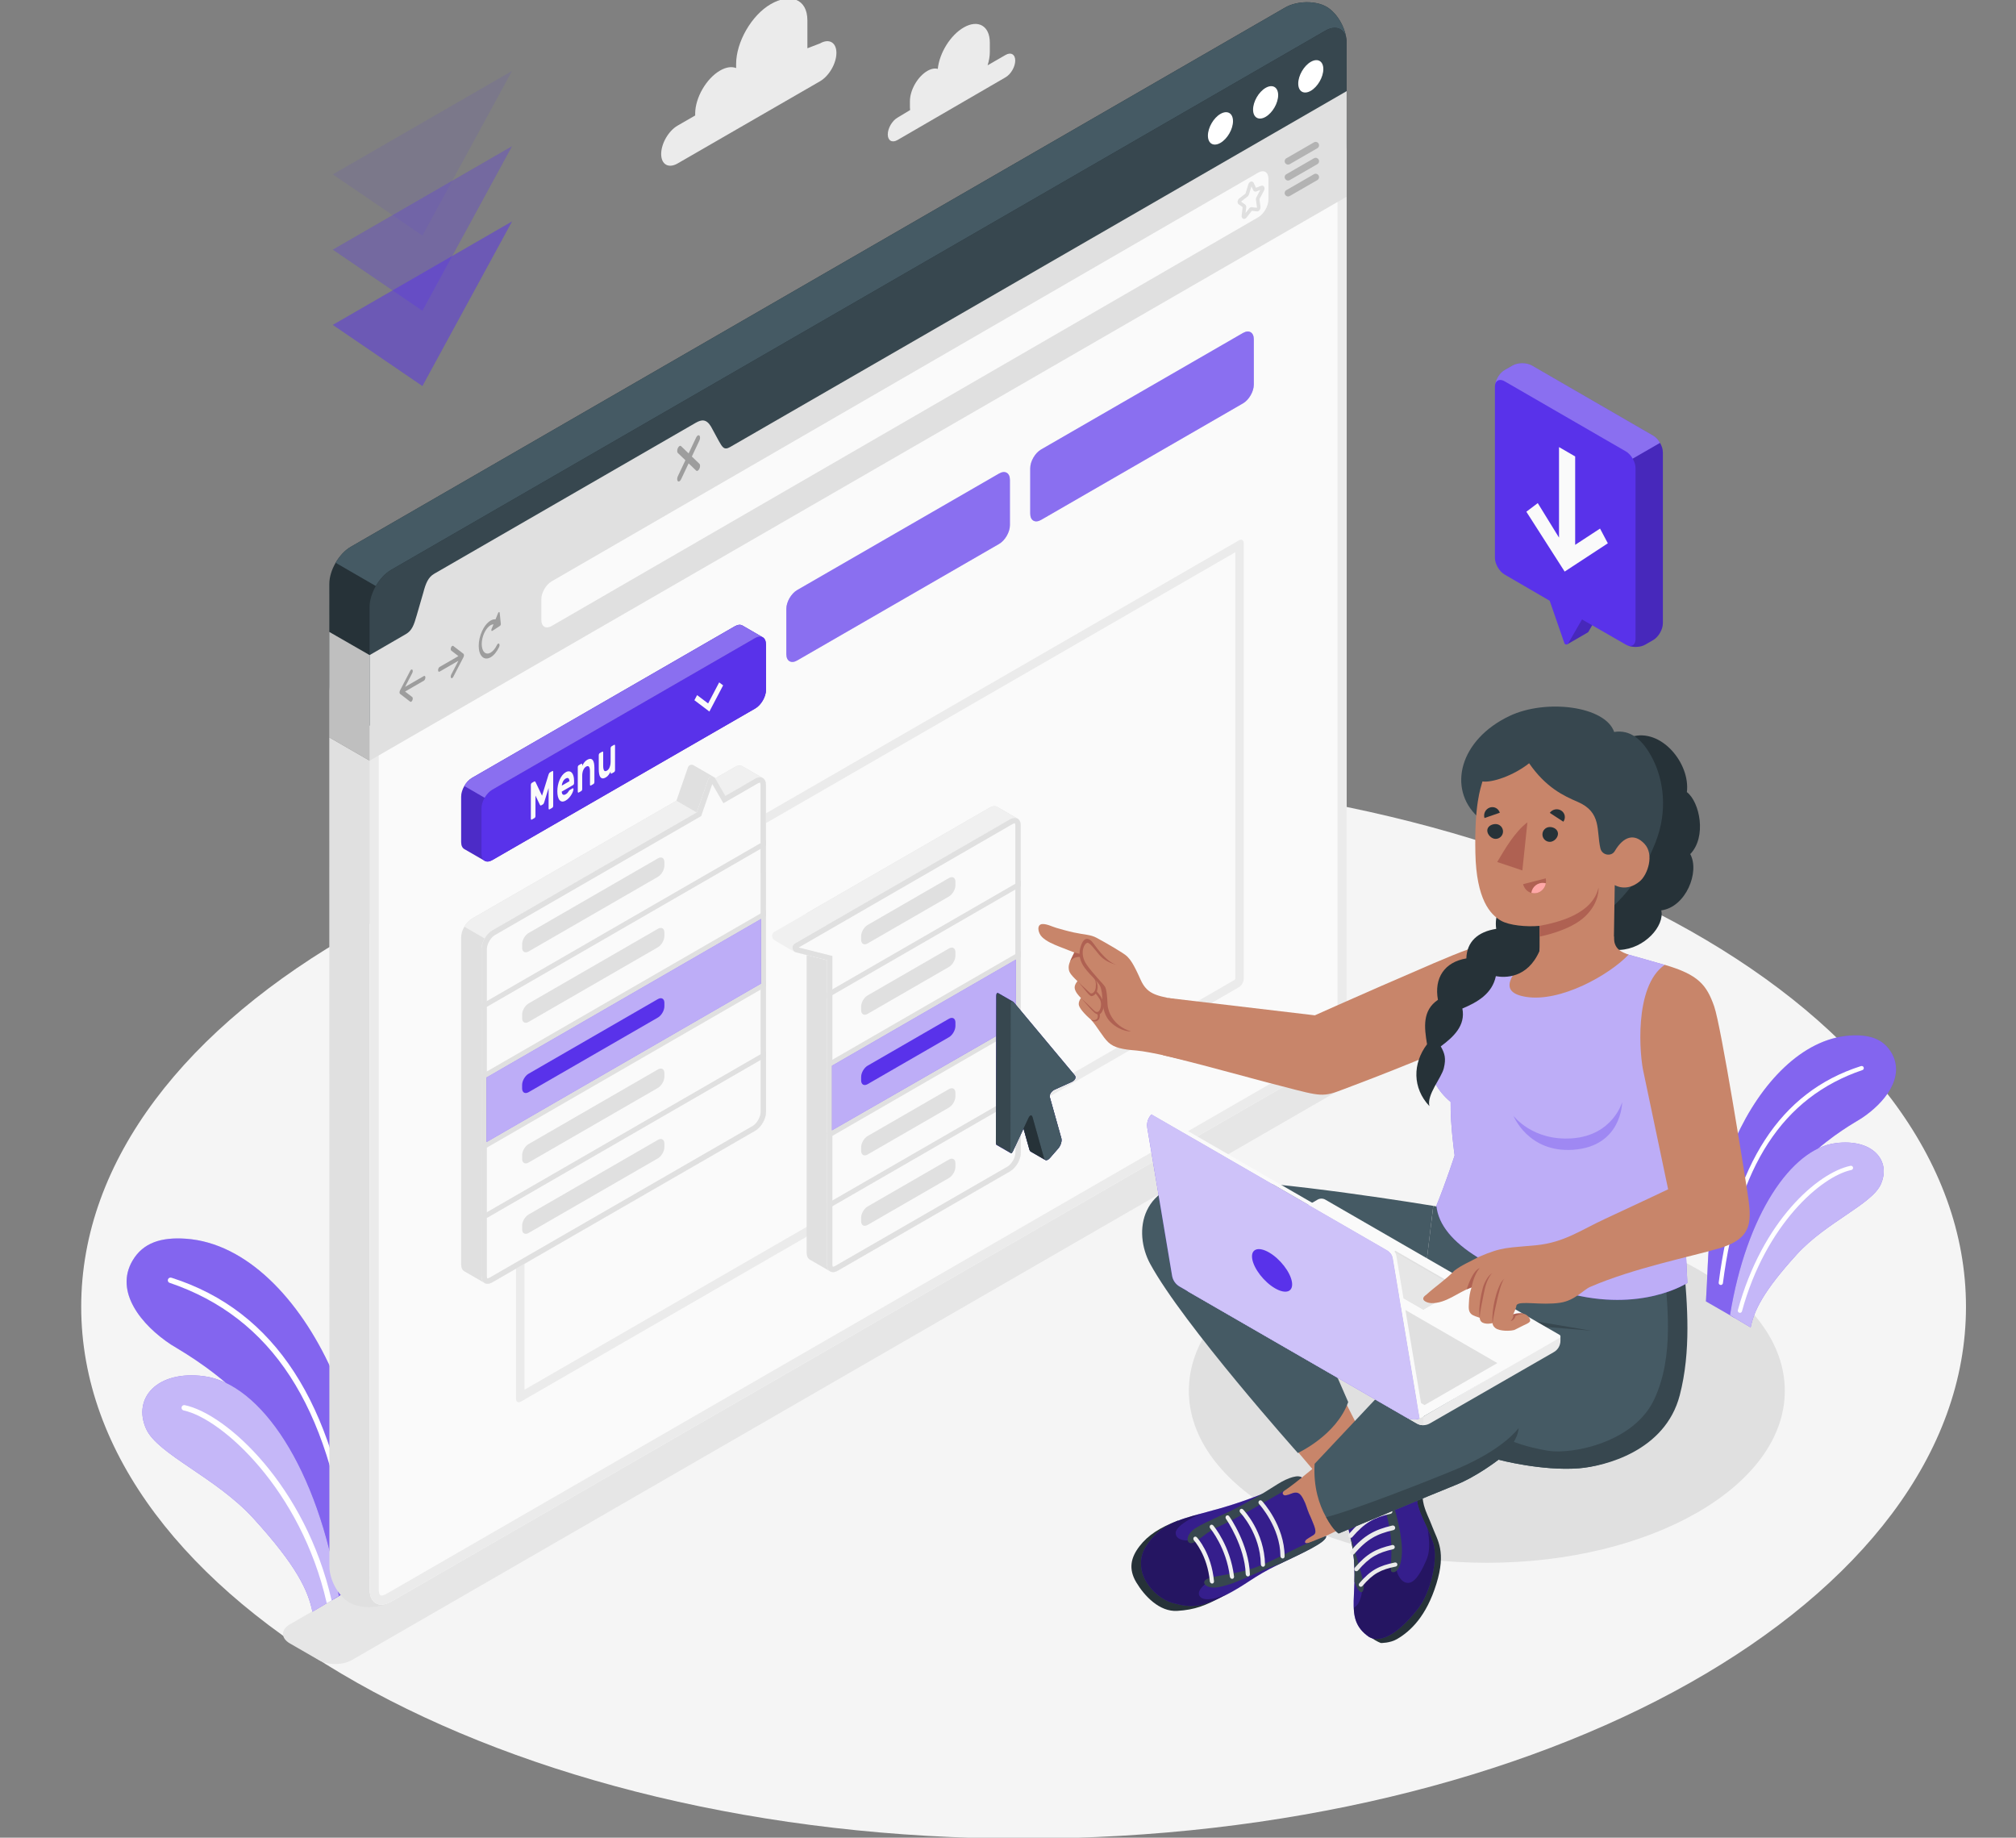 <svg width="700" height="638" viewBox="0 0 700 638" fill="none" xmlns="http://www.w3.org/2000/svg">
<rect x="0" y="0" width="700" height="638" fill="#808080" stroke="none"/>
<g clip-path="url(#clip0_130_377)">
<path d="M355.415 638.329C536.132 638.329 682.633 555.657 682.633 453.676C682.633 351.696 536.132 269.024 355.415 269.024C174.698 269.024 28.197 351.696 28.197 453.676C28.197 555.657 174.698 638.329 355.415 638.329Z" fill="#F5F5F5"/>
<path d="M110.687 576.354L100.643 570.558C97.478 568.732 97.478 565.77 100.643 563.944L452.925 360.638C456.091 358.812 461.227 358.804 464.398 360.621L474.496 366.409C477.667 368.227 477.672 371.179 474.506 373.007L122.15 576.354C118.984 578.182 113.852 578.182 110.687 576.354Z" fill="#E6E6E6"/>
<path d="M516.259 542.569C573.402 542.569 619.726 515.836 619.726 482.86C619.726 449.884 573.402 423.151 516.259 423.151C459.115 423.151 412.792 449.884 412.792 482.86C412.792 515.836 459.115 542.569 516.259 542.569Z" fill="#E0E0E0"/>
<path d="M128.324 547.998C126.866 526.687 128.427 505.042 115.139 475.658C103.988 451.001 85.574 431.579 64.633 430.069C55.956 429.444 49.681 431.466 46.035 437.638C39.627 448.486 49.175 460.106 59.39 466.82C63.882 469.773 100.849 488.881 111.002 531.271L115.428 555.409L116.898 554.582L128.324 547.998Z" fill="#5932EA"/>
<path opacity="0.25" d="M128.324 547.998C126.866 526.687 128.427 505.042 115.139 475.658C103.988 451.001 85.574 431.579 64.633 430.069C55.956 429.444 49.681 431.466 46.035 437.638C39.627 448.486 49.175 460.106 59.39 466.82C63.882 469.773 100.849 488.881 111.002 531.271L115.428 555.409L116.898 554.582L128.324 547.998Z" fill="white"/>
<path d="M121.59 540.72C121.182 540.659 120.847 540.333 120.792 539.907C114.158 488.325 94.567 457.475 58.83 445.346C58.337 445.178 58.141 444.573 58.354 444.099C58.565 443.626 59.09 443.461 59.601 443.623C95.675 455.143 115.944 487.41 122.664 539.666C122.731 540.182 122.366 540.654 121.849 540.721C121.761 540.732 121.674 540.732 121.59 540.72Z" fill="white"/>
<path d="M108.482 559.568C106.971 552.169 102.994 543.609 87.953 527.113C74.96 512.866 54.691 504.92 50.731 496.068C45.972 485.434 54.512 475.673 70.807 477.787C90.391 480.327 110.39 509.461 117.652 554.142L108.482 559.568Z" fill="#5932EA"/>
<path opacity="0.65" d="M108.482 559.568C106.971 552.169 102.994 543.609 87.953 527.113C74.96 512.866 54.691 504.92 50.731 496.068C45.972 485.434 54.512 475.673 70.807 477.787C90.391 480.327 110.39 509.461 117.652 554.142L108.482 559.568Z" fill="white"/>
<path d="M64.168 487.844C63.637 487.735 63.157 488.062 63.051 488.574C62.944 489.084 63.272 489.585 63.782 489.691C76.963 492.446 104.501 517.187 113.412 556.427C113.427 556.492 113.461 556.548 113.49 556.605L115.146 555.626C106.077 515.927 78.706 490.882 64.168 487.844Z" fill="white"/>
<path d="M592.34 451.812C593.483 435.138 592.261 418.203 602.657 395.212C611.382 375.917 625.791 360.723 642.175 359.541C648.965 359.051 653.873 360.634 656.726 365.463C661.74 373.95 654.269 383.043 646.277 388.296C642.761 390.606 613.837 405.557 605.894 438.726L602.432 457.611L601.281 456.963L592.34 451.812Z" fill="#5932EA"/>
<path opacity="0.25" d="M592.34 451.812C593.483 435.138 592.261 418.203 602.657 395.212C611.382 375.917 625.791 360.723 642.175 359.541C648.965 359.051 653.873 360.634 656.726 365.463C661.74 373.95 654.269 383.043 646.277 388.296C642.761 390.606 613.837 405.557 605.894 438.726L602.432 457.611L601.281 456.963L592.34 451.812Z" fill="white"/>
<path d="M597.609 446.118C597.928 446.071 598.191 445.816 598.233 445.482C603.424 405.123 618.751 380.984 646.714 371.494C647.1 371.362 647.253 370.889 647.086 370.519C646.921 370.148 646.509 370.019 646.11 370.146C617.885 379.16 602.027 404.407 596.769 445.293C596.715 445.697 597.002 446.067 597.406 446.118C597.476 446.129 597.544 446.128 597.609 446.118Z" fill="white"/>
<path d="M607.866 460.866C609.048 455.077 612.16 448.38 623.93 435.472C634.095 424.325 649.955 418.108 653.054 411.182C656.778 402.862 650.096 395.224 637.346 396.878C622.023 398.867 606.375 421.661 600.693 456.622L607.866 460.866Z" fill="#5932EA"/>
<path opacity="0.65" d="M607.866 460.866C609.048 455.077 612.16 448.38 623.93 435.472C634.095 424.325 649.955 418.108 653.054 411.182C656.778 402.862 650.096 395.224 637.346 396.878C622.023 398.867 606.375 421.661 600.693 456.622L607.866 460.866Z" fill="white"/>
<path d="M604.253 455.785C604.532 455.742 604.77 455.54 604.851 455.25C613.128 424.97 632.527 408.35 642.841 406.194C643.24 406.111 643.496 405.719 643.414 405.32C643.33 404.92 642.955 404.663 642.539 404.748C631.134 407.131 611.873 423.954 603.424 454.861C603.316 455.255 603.55 455.66 603.942 455.768C604.047 455.796 604.152 455.8 604.253 455.785Z" fill="white"/>
<path d="M311.619 40.856L316.011 38.202C315.973 37.909 315.948 37.607 315.948 37.282V35.111C315.948 31.247 318.663 26.548 322.01 24.616C323.367 23.833 324.613 23.633 325.623 23.919C326.172 18.428 329.986 12.214 334.618 9.542C339.628 6.651 343.688 8.995 343.688 14.775V18.025C343.688 19.522 343.41 21.103 342.92 22.675L349.149 19.08C351.007 18.008 352.512 18.877 352.512 21.021C352.512 23.164 351.007 25.77 349.149 26.842L311.619 48.62C309.763 49.692 308.256 48.823 308.256 46.679C308.258 44.535 309.763 41.928 311.619 40.856Z" fill="#EBEBEB"/>
<path d="M284.732 15.075L280.347 16.761V7.104C280.347 -0.55 274.239 -2.386 267.606 1.441C260.974 5.268 255.597 14.577 255.597 22.233V23.635C254.092 23.034 252.148 23.267 250.023 24.494C245.251 27.248 241.381 33.946 241.381 39.456V40.092L235.266 43.621C232.123 45.435 229.575 49.846 229.575 53.474C229.575 57.101 232.123 58.572 235.266 56.758L284.732 28.213C287.875 26.4 290.423 21.988 290.423 18.36C290.424 14.731 287.875 13.26 284.732 15.075Z" fill="#EBEBEB"/>
<path opacity="0.5" d="M115.549 112.796L177.799 76.872L146.673 134.024L115.549 112.796Z" fill="#5932EA"/>
<path opacity="0.3" d="M115.549 86.67L177.799 50.747L146.673 107.898L115.549 86.67Z" fill="#5932EA"/>
<path opacity="0.1" d="M115.549 60.544L177.799 24.621L146.673 81.772L115.549 60.544Z" fill="#5932EA"/>
<path d="M135.749 556.11C135.646 556.145 133.861 557.489 129.904 557.881C126.841 558.185 123.652 557.72 121.349 556.381C117.465 554.148 114.373 548.515 114.373 543.776L114.338 256.01L128.324 264.081V551.812C128.324 555.178 130.015 557.124 132.455 557.124C132.8 557.124 134.131 557.018 135.749 556.11Z" fill="#E0E0E0"/>
<path d="M467.586 356.009C467.586 360.748 464.282 366.526 460.157 368.895L135.749 556.11C131.66 558.48 128.324 556.552 128.324 551.812V227.441L148.804 215.625C152.894 213.254 354.984 96.645 359.073 94.276L467.584 31.636V68.276L467.586 356.009Z" fill="#FAFAFA"/>
<path d="M464.409 37.137V68.276V356.007C464.409 359.619 461.682 364.356 458.57 366.144L134.156 553.363C133.277 553.872 132.706 553.948 132.443 553.948C131.624 553.948 131.502 552.61 131.502 551.812V229.274L150.399 218.372C152.458 217.178 205.539 186.546 256.873 156.924C306.904 128.052 358.638 98.199 360.664 97.025L464.409 37.137ZM467.586 31.636L359.075 94.276C354.985 96.645 152.895 213.254 148.806 215.625L128.325 227.441V551.812C128.325 555.176 130.005 557.124 132.443 557.124C133.439 557.124 134.564 556.798 135.751 556.11L460.159 368.895C464.283 366.525 467.587 360.748 467.587 356.009V68.276V31.636H467.586Z" fill="#EBEBEB"/>
<path d="M428.914 191.731L428.918 339.727C428.897 339.863 428.739 340.137 428.672 340.198L182.118 482.48L182.113 334.485C182.134 334.35 182.293 334.075 182.36 334.015L428.914 191.731ZM430.914 187.379C430.683 187.379 430.423 187.455 430.147 187.614L180.884 331.46C179.935 332.009 179.165 333.341 179.165 334.436L179.166 485.607C179.166 486.385 179.554 486.834 180.118 486.834C180.349 486.834 180.61 486.758 180.887 486.599L430.15 342.753C431.099 342.204 431.869 340.872 431.869 339.776L431.866 188.606C431.865 187.828 431.477 187.379 430.914 187.379Z" fill="#EBEBEB"/>
<path d="M121.334 250.323C117.481 248.098 114.356 242.45 114.356 237.708L114.345 202.726C114.345 197.983 117.684 192.217 121.795 189.846L446.197 2.628C450.306 0.257 456.761 0.138 460.616 2.362C464.47 4.587 467.595 10.234 467.581 14.973L467.586 49.962C467.6 54.708 464.268 60.468 460.158 62.839L135.75 250.053C131.641 252.424 125.188 252.548 121.334 250.323Z" fill="#263238"/>
<path d="M467.512 13.764C466.997 9.917 463.869 8.508 460.158 10.672L135.748 197.89C133.721 199.092 131.866 201.118 130.49 203.453L116.539 195.382C117.914 193.047 119.734 191.048 121.796 189.846L446.207 2.635C450.296 0.264 456.757 0.127 460.606 2.36C464.144 4.422 467.065 9.298 467.512 13.764Z" fill="#455A64"/>
<path d="M467.581 14.966L467.586 31.637L359.075 94.278C354.986 96.647 152.896 213.256 148.806 215.626L128.326 227.442V210.772C128.326 206.032 131.659 200.261 135.748 197.891L460.158 10.672C464.247 8.302 467.581 10.226 467.581 14.966Z" fill="#37474F"/>
<path d="M455.133 21.474C457.538 20.086 459.489 21.211 459.489 23.987C459.489 26.764 457.538 30.139 455.133 31.528C452.727 32.916 450.778 31.791 450.778 29.015C450.776 26.239 452.727 22.862 455.133 21.474Z" fill="white"/>
<path d="M439.451 30.511C441.856 29.123 443.806 30.248 443.806 33.026C443.806 35.802 441.856 39.179 439.451 40.567C437.045 41.955 435.095 40.83 435.095 38.054C435.095 35.276 437.045 31.899 439.451 30.511Z" fill="white"/>
<path d="M423.769 39.548C426.176 38.16 428.124 39.285 428.124 42.061C428.124 44.837 426.174 48.214 423.769 49.602C421.364 50.99 419.414 49.865 419.414 47.089C419.414 44.313 421.364 40.936 423.769 39.548Z" fill="white"/>
<path d="M140.936 220.141C143.01 218.939 143.706 217.112 144.7 213.611L146.986 205.729C147.815 202.559 148.676 200.4 150.766 199.199L241.557 146.795C243.647 145.593 245.278 145.462 246.869 148.088L249.627 153.169C250.81 155.214 251.402 156.414 253.475 155.214L323.972 114.542L467.586 31.636V68.293L128.324 264.098V227.441L140.936 220.141Z" fill="#E0E0E0"/>
<path d="M128.324 227.441V264.081L114.339 256.01V219.403L128.324 227.441Z" fill="#E0E0E0"/>
<path opacity="0.15" d="M128.324 227.441V264.081L114.339 256.01V219.403L128.324 227.441Z" fill="black"/>
<path opacity="0.3" d="M147.183 234.704L140.651 238.473L143.142 233.685C143.36 233.265 143.384 232.742 143.191 232.515C143 232.287 142.667 232.448 142.45 232.866L138.907 239.68C138.902 239.688 138.901 239.698 138.897 239.706C138.858 239.785 138.828 239.87 138.802 239.958C138.792 239.986 138.779 240.013 138.772 240.041C138.743 240.157 138.726 240.276 138.726 240.393C138.726 240.509 138.743 240.609 138.772 240.693C138.779 240.714 138.792 240.724 138.802 240.742C138.828 240.799 138.858 240.851 138.897 240.885C138.901 240.889 138.902 240.896 138.907 240.899L142.45 243.622C142.549 243.699 142.673 243.693 142.796 243.622C142.941 243.538 143.087 243.36 143.191 243.116C143.382 242.67 143.36 242.172 143.142 242.004L140.651 240.09L147.183 236.32C147.473 236.152 147.708 235.655 147.708 235.207C147.708 234.762 147.473 234.537 147.183 234.704Z" fill="black"/>
<path opacity="0.3" d="M152.639 231.555L159.172 227.785L156.681 225.871C156.463 225.703 156.44 225.206 156.632 224.758C156.822 224.311 157.156 224.088 157.373 224.255L160.916 226.978C160.92 226.981 160.922 226.989 160.926 226.993C160.965 227.027 160.994 227.079 161.021 227.136C161.029 227.154 161.043 227.164 161.05 227.185C161.078 227.269 161.097 227.368 161.097 227.484C161.097 227.6 161.078 227.719 161.05 227.836C161.043 227.864 161.029 227.89 161.021 227.918C160.994 228.006 160.965 228.092 160.926 228.17C160.922 228.178 160.92 228.188 160.916 228.197L157.373 235.01C157.273 235.202 157.15 235.337 157.027 235.409C156.881 235.493 156.736 235.483 156.632 235.36C156.44 235.135 156.463 234.61 156.681 234.19L159.172 229.401L152.639 233.171C152.349 233.339 152.114 233.113 152.114 232.666C152.114 232.221 152.349 231.723 152.639 231.555Z" fill="black"/>
<path opacity="0.3" d="M173.506 212.753C173.465 212.359 173.123 212.411 172.949 212.836L172.054 215.023C170.53 214.857 168.68 216.347 167.432 218.989C165.814 222.413 165.814 226.463 167.432 228.019C168.241 228.797 169.303 228.807 170.366 228.192C171.429 227.579 172.491 226.344 173.299 224.632C173.505 224.199 173.505 223.686 173.299 223.489C173.095 223.292 172.761 223.484 172.555 223.917C171.347 226.47 169.382 227.609 168.173 226.446C166.965 225.285 166.965 222.259 168.173 219.703C169.033 217.885 170.269 216.809 171.349 216.742L170.674 218.39C170.499 218.817 170.658 219.216 170.934 219.036L173.598 217.298C173.786 217.177 173.923 216.837 173.897 216.568L173.506 212.753Z" fill="black"/>
<path opacity="0.3" d="M240.225 158.494L242.843 152.955C243.152 152.3 243.152 151.529 242.843 151.231C242.533 150.933 242.032 151.223 241.723 151.878L239.105 157.416L236.487 154.899C236.177 154.601 235.676 154.89 235.367 155.545C235.057 156.2 235.057 156.971 235.367 157.269L237.985 159.788L235.367 165.327C235.057 165.982 235.057 166.753 235.367 167.051C235.521 167.199 235.724 167.202 235.927 167.084C236.13 166.967 236.331 166.732 236.487 166.404L239.105 160.866L241.723 163.384C241.878 163.533 242.08 163.536 242.283 163.418C242.486 163.302 242.689 163.065 242.843 162.738C243.152 162.083 243.152 161.312 242.843 161.014L240.225 158.494Z" fill="black"/>
<path d="M187.967 215.268V208.028C187.967 205.747 189.57 202.972 191.547 201.831L436.85 59.95C438.827 58.81 440.43 59.735 440.43 62.016V69.255C440.43 71.537 438.827 74.31 436.85 75.451L191.547 217.333C189.57 218.474 187.967 217.549 187.967 215.268Z" fill="#FAFAFA"/>
<path d="M431.981 76.007C431.865 76.007 431.756 75.983 431.659 75.944C431.353 75.816 431.05 75.466 431.123 74.862L431.476 71.925L430.095 70.93C429.856 70.756 429.722 70.474 429.716 70.132C429.709 69.66 429.947 69.158 430.307 68.88L432.41 67.259C432.426 67.245 432.475 67.184 432.502 67.096L433.441 64.016C433.614 63.452 434.038 63.05 434.5 63.016C434.861 62.984 435.169 63.18 435.324 63.512L436.115 65.188L437.892 64.507C438.238 64.372 438.6 64.456 438.838 64.724C439.145 65.069 439.165 65.65 438.887 66.172L437.367 69.025C437.324 69.105 437.314 69.178 437.315 69.199L437.675 71.779C437.744 72.284 437.499 72.789 437.226 73.068C436.982 73.314 436.685 73.433 436.394 73.392L434.676 73.18L432.82 75.547C432.552 75.886 432.247 76.007 431.981 76.007ZM430.969 70.031L432.344 71.022C432.624 71.226 432.762 71.594 432.713 72.009L432.48 73.965L433.721 72.381C433.979 72.052 434.307 71.883 434.665 71.929L436.383 72.141C436.421 72.079 436.451 71.992 436.446 71.948L436.086 69.365C436.045 69.07 436.114 68.733 436.272 68.439L437.602 65.944L436.233 66.469C435.799 66.634 435.341 66.449 435.145 66.036L434.524 64.717L433.689 67.457C433.591 67.774 433.402 68.058 433.17 68.239L431.066 69.861C431.025 69.891 430.989 69.966 430.969 70.031Z" fill="#E0E0E0"/>
<g opacity="0.2">
<path d="M447.25 57.147C446.841 57.147 446.446 56.936 446.228 56.558C445.901 55.994 446.096 55.274 446.659 54.949L456.236 49.422C456.803 49.096 457.521 49.29 457.846 49.853C458.172 50.417 457.978 51.137 457.415 51.462L447.838 56.989C447.651 57.096 447.448 57.147 447.25 57.147Z" fill="black"/>
<path d="M447.25 62.676C446.841 62.676 446.446 62.465 446.228 62.087C445.901 61.523 446.096 60.803 446.659 60.478L456.236 54.95C456.803 54.622 457.521 54.819 457.846 55.382C458.172 55.945 457.978 56.666 457.415 56.991L447.838 62.518C447.651 62.624 447.448 62.676 447.25 62.676Z" fill="black"/>
<path d="M447.25 68.205C446.841 68.205 446.446 67.994 446.228 67.616C445.901 67.052 446.096 66.331 446.659 66.007L456.236 60.479C456.803 60.15 457.521 60.348 457.846 60.91C458.172 61.474 457.978 62.195 457.415 62.52L447.838 68.047C447.651 68.153 447.448 68.205 447.25 68.205Z" fill="black"/>
</g>
<path d="M361.481 156.063L431.588 115.607C433.665 114.407 435.349 115.38 435.349 117.777L435.352 133.529C435.352 135.927 433.669 138.843 431.592 140.042L361.484 180.497C359.406 181.696 357.722 180.724 357.722 178.327L357.721 162.576C357.719 160.177 359.403 157.262 361.481 156.063Z" fill="#5932EA"/>
<path opacity="0.3" d="M361.481 156.063L431.588 115.607C433.665 114.407 435.349 115.38 435.349 117.777L435.352 133.529C435.352 135.927 433.669 138.843 431.592 140.042L361.484 180.497C359.406 181.696 357.722 180.724 357.722 178.327L357.721 162.576C357.719 160.177 359.403 157.262 361.481 156.063Z" fill="white"/>
<path d="M276.795 204.862L346.901 164.406C348.979 163.207 350.663 164.179 350.663 166.576L350.666 182.329C350.666 184.726 348.983 187.642 346.906 188.841L276.798 229.298C274.72 230.497 273.036 229.525 273.036 227.127L273.035 211.376C273.035 208.977 274.717 206.062 276.795 204.862Z" fill="#5932EA"/>
<path opacity="0.3" d="M276.795 204.862L346.901 164.406C348.979 163.207 350.663 164.179 350.663 166.576L350.666 182.329C350.666 184.726 348.983 187.642 346.906 188.841L276.798 229.298C274.72 230.497 273.036 229.525 273.036 227.127L273.035 211.376C273.035 208.977 274.717 206.062 276.795 204.862Z" fill="white"/>
<path d="M265.951 223.695C265.951 222.494 265.528 221.65 264.845 221.258C264.164 220.868 258.476 217.564 257.792 217.174C257.111 216.786 256.175 216.845 255.14 217.441L163.884 270.086C161.806 271.285 160.122 274.2 160.122 276.598L160.123 292.349C160.123 293.536 160.535 294.373 161.204 294.77C161.886 295.176 167.615 298.474 168.301 298.865C168.981 299.251 169.918 299.192 170.951 298.596L262.223 245.976C264.3 244.777 265.983 241.862 265.983 239.464L265.951 223.695Z" fill="#5932EA"/>
<path opacity="0.15" d="M265.951 223.695C265.951 222.494 265.528 221.65 264.845 221.258C264.164 220.868 258.476 217.564 257.792 217.174C257.111 216.786 256.175 216.845 255.14 217.441L163.884 270.086C161.806 271.285 160.122 274.2 160.122 276.598L160.123 292.349C160.123 293.536 160.535 294.373 161.204 294.77C161.886 295.176 167.615 298.474 168.301 298.865C168.981 299.251 169.918 299.192 170.951 298.596L262.223 245.976C264.3 244.777 265.983 241.862 265.983 239.464L265.951 223.695Z" fill="black"/>
<path d="M170.94 274.162L262.179 221.525C263.217 220.926 264.155 220.868 264.835 221.259C265.518 221.651 265.941 222.494 265.941 223.695L265.975 239.466C265.975 241.864 264.292 244.779 262.214 245.978L170.943 298.598C169.91 299.194 168.973 299.253 168.293 298.867C167.605 298.476 167.181 297.631 167.181 296.426L167.18 280.675C167.178 278.277 168.862 275.36 170.94 274.162Z" fill="#5932EA"/>
<path d="M264.846 221.263C264.169 220.864 263.231 220.933 262.188 221.523L170.955 274.158C169.912 274.749 168.974 275.791 168.28 276.971L161.227 272.89C161.904 271.709 162.842 270.685 163.885 270.078L255.134 217.437C256.177 216.847 257.115 216.777 257.793 217.177C258.469 217.557 264.169 220.864 264.846 221.263Z" fill="#5932EA"/>
<path opacity="0.3" d="M264.846 221.263C264.169 220.864 263.231 220.933 262.188 221.523L170.955 274.158C169.912 274.749 168.974 275.791 168.28 276.971L161.227 272.89C161.904 271.709 162.842 270.685 163.885 270.078L255.134 217.437C256.177 216.847 257.115 216.777 257.793 217.177C258.469 217.557 264.169 220.864 264.846 221.263Z" fill="white"/>
<path d="M188.209 276.256L190.456 268.951C190.488 268.872 190.541 268.744 190.616 268.567C190.69 268.39 190.807 268.257 190.964 268.165L191.768 267.7C191.855 267.651 191.929 267.656 191.992 267.716C192.055 267.777 192.086 267.875 192.086 268.008V279.767C192.086 279.9 192.053 280.034 191.992 280.167C191.929 280.301 191.853 280.392 191.768 280.443L190.81 280.996C190.723 281.046 190.649 281.04 190.585 280.98C190.522 280.92 190.491 280.822 190.491 280.689V273.572L188.954 278.554C188.915 278.674 188.86 278.806 188.787 278.951C188.717 279.095 188.626 279.199 188.516 279.263L187.901 279.619C187.79 279.683 187.701 279.683 187.629 279.621C187.558 279.56 187.503 279.491 187.464 279.416L185.926 276.208V283.325C185.926 283.458 185.893 283.593 185.83 283.726C185.767 283.86 185.693 283.951 185.606 284.001L184.649 284.554C184.561 284.604 184.486 284.599 184.423 284.537C184.36 284.478 184.328 284.381 184.328 284.246V272.487C184.328 272.355 184.36 272.22 184.423 272.086C184.486 271.953 184.561 271.862 184.649 271.812L185.452 271.347C185.609 271.256 185.725 271.255 185.801 271.346C185.877 271.438 185.93 271.502 185.961 271.546L188.209 276.256Z" fill="#FAFAFA"/>
<path d="M193.521 274.701C193.521 274.021 193.588 273.342 193.722 272.664C193.855 271.985 194.048 271.353 194.302 270.763C194.554 270.176 194.859 269.651 195.217 269.188C195.577 268.726 195.977 268.368 196.418 268.113C196.859 267.858 197.261 267.752 197.618 267.794C197.977 267.836 198.283 267.994 198.534 268.266C198.787 268.539 198.982 268.918 199.119 269.403C199.258 269.888 199.328 270.439 199.328 271.057V271.876C199.328 272.01 199.296 272.143 199.233 272.278C199.17 272.411 199.094 272.503 199.007 272.552L195.056 274.831C195.056 275.111 195.093 275.335 195.168 275.504C195.243 275.674 195.345 275.794 195.471 275.868C195.597 275.941 195.742 275.966 195.908 275.942C196.074 275.919 196.244 275.859 196.417 275.758C196.669 275.612 196.875 275.455 197.032 275.285C197.19 275.115 197.319 274.941 197.422 274.759C197.509 274.612 197.581 274.504 197.635 274.437C197.69 274.368 197.764 274.308 197.86 274.252L198.805 273.706C198.894 273.656 198.969 273.66 199.037 273.718C199.104 273.776 199.133 273.876 199.125 274.013C199.118 274.188 199.056 274.441 198.941 274.774C198.826 275.107 198.656 275.467 198.426 275.853C198.198 276.241 197.917 276.621 197.582 276.996C197.246 277.373 196.858 277.687 196.417 277.942C195.975 278.197 195.574 278.31 195.216 278.281C194.858 278.25 194.551 278.09 194.3 277.799C194.047 277.508 193.855 277.101 193.721 276.578C193.588 276.054 193.521 275.429 193.521 274.701ZM196.42 270.298C196.192 270.429 195.996 270.594 195.835 270.791C195.672 270.987 195.538 271.199 195.426 271.427C195.317 271.655 195.231 271.886 195.171 272.121C195.111 272.355 195.075 272.567 195.059 272.758L197.732 271.215C197.716 271.042 197.687 270.868 197.642 270.694C197.599 270.517 197.527 270.377 197.431 270.268C197.331 270.162 197.202 270.103 197.04 270.093C196.878 270.085 196.672 270.152 196.42 270.298Z" fill="#FAFAFA"/>
<path d="M206.391 271.516C206.391 271.649 206.359 271.784 206.297 271.916C206.233 272.051 206.157 272.142 206.072 272.192L205.171 272.711C205.085 272.762 205.01 272.756 204.947 272.694C204.883 272.634 204.852 272.536 204.852 272.403V267.78C204.852 267.051 204.743 266.532 204.522 266.223C204.301 265.913 203.962 265.891 203.504 266.154C203.085 266.395 202.755 266.803 202.517 267.378C202.276 267.954 202.156 268.607 202.156 269.335V273.958C202.156 274.091 202.124 274.225 202.061 274.358C201.998 274.493 201.922 274.585 201.837 274.634L200.936 275.153C200.85 275.204 200.775 275.198 200.711 275.136C200.648 275.076 200.617 274.978 200.617 274.845V266.362C200.617 266.23 200.648 266.097 200.711 265.962C200.774 265.829 200.85 265.737 200.936 265.687L201.837 265.167C201.923 265.117 201.998 265.124 202.061 265.183C202.125 265.244 202.156 265.341 202.156 265.474V265.892C202.36 265.458 202.601 265.058 202.877 264.693C203.151 264.328 203.479 264.035 203.858 263.817C204.34 263.54 204.742 263.422 205.065 263.466C205.387 263.511 205.649 263.67 205.845 263.944C206.042 264.219 206.182 264.589 206.265 265.058C206.347 265.527 206.389 266.046 206.389 266.617L206.391 271.516Z" fill="#FAFAFA"/>
<path d="M207.904 262.159C207.904 262.026 207.936 261.893 207.998 261.759C208.06 261.626 208.135 261.533 208.223 261.483L209.122 260.964C209.209 260.915 209.283 260.92 209.348 260.981C209.409 261.042 209.441 261.139 209.441 261.272V265.896C209.441 266.624 209.542 267.149 209.744 267.469C209.944 267.79 210.273 267.819 210.731 267.555C211.149 267.314 211.469 266.911 211.69 266.347C211.91 265.783 212.02 265.137 212.02 264.409V259.784C212.02 259.651 212.052 259.518 212.115 259.384C212.178 259.251 212.253 259.159 212.339 259.108L213.238 258.589C213.325 258.539 213.399 258.546 213.464 258.604C213.525 258.666 213.557 258.763 213.557 258.896V267.378C213.557 267.511 213.525 267.646 213.464 267.779C213.399 267.913 213.324 268.004 213.238 268.054L212.339 268.573C212.253 268.624 212.178 268.618 212.115 268.557C212.052 268.496 212.02 268.399 212.02 268.266V267.847C211.838 268.232 211.616 268.613 211.345 268.992C211.078 269.371 210.755 269.669 210.377 269.889C209.895 270.166 209.497 270.281 209.181 270.233C208.866 270.184 208.613 270.02 208.424 269.742C208.235 269.462 208.102 269.088 208.022 268.617C207.943 268.147 207.904 267.626 207.904 267.057V262.159Z" fill="#FAFAFA"/>
<path d="M246.315 247.035L241.111 243.101L242.049 241.331L245.881 244.226L249.714 236.908L251.086 237.943L246.315 247.035Z" fill="#FAFAFA"/>
<path d="M354.421 286.649C354.421 285.448 353.998 284.604 353.315 284.213C352.635 283.822 346.962 280.542 346.276 280.152C345.595 279.764 344.646 279.81 343.61 280.408L283.853 314.882C281.775 316.081 280.091 317.055 280.091 317.055L280.092 434.889C280.092 436.075 280.504 436.912 281.173 437.31C281.855 437.715 287.584 441.014 288.27 441.404C288.95 441.79 289.887 441.731 290.92 441.135L350.693 406.674C352.77 405.474 354.453 402.56 354.453 400.161L354.421 286.649Z" fill="#E0E0E0"/>
<path d="M346.277 280.155C345.6 279.756 344.649 279.813 343.606 280.404L283.854 314.875C282.811 315.482 280.091 317.057 280.091 317.057L268.943 323.49C267.771 324.165 267.867 325.808 268.951 326.411C269.078 326.483 275.24 330.351 276.431 330.65L287.15 333.347V321.129C287.15 321.129 289.885 319.546 290.928 318.956L350.661 284.479C351.704 283.888 352.642 283.819 353.319 284.218C352.64 283.818 346.955 280.537 346.277 280.155Z" fill="#F0F0F0"/>
<path d="M354.413 286.649C354.413 285.448 353.99 284.604 353.307 284.213C352.626 283.822 351.687 283.88 350.651 284.478L287.15 321.129L276.002 327.562C274.835 328.235 274.925 329.865 275.993 330.475C276.125 330.551 276.272 330.609 276.433 330.65L287.15 333.345L287.151 438.965C287.151 440.17 287.577 441.015 288.263 441.404C288.943 441.79 289.878 441.731 290.913 441.135L350.686 406.674C352.764 405.474 354.446 402.56 354.446 400.161L354.413 286.649Z" fill="#FAFAFA"/>
<path d="M352.364 285.826C352.402 285.861 352.542 286.102 352.542 286.649L352.576 400.162C352.576 401.9 351.256 404.187 349.751 405.056L289.978 439.518C289.566 439.755 289.32 439.781 289.198 439.788C289.16 439.753 289.02 439.512 289.02 438.965L289.019 333.345V331.888L287.605 331.533L277.327 328.954L288.083 322.746L351.585 286.096C351.996 285.858 352.243 285.833 352.329 285.833L352.364 285.826ZM352.329 283.965C351.824 283.965 351.253 284.13 350.649 284.478L287.148 321.129L276 327.562C274.834 328.235 274.923 329.865 275.992 330.475C276.123 330.551 276.27 330.609 276.431 330.65L287.148 333.345L287.15 438.965C287.15 440.17 287.575 441.015 288.261 441.404C288.544 441.565 288.872 441.649 289.231 441.649C289.737 441.649 290.308 441.484 290.912 441.135L350.684 406.674C352.762 405.474 354.445 402.559 354.445 400.161L354.411 286.646C354.411 285.445 353.988 284.602 353.305 284.21C353.022 284.05 352.692 283.965 352.329 283.965Z" fill="#E0E0E0"/>
<path d="M287.15 393.433V395.438L354.434 356.611L354.433 354.605L287.15 393.433Z" fill="#E0E0E0"/>
<path d="M287.15 419.874L354.441 381.042L354.44 379.037L287.15 417.87V419.874Z" fill="#E0E0E0"/>
<path d="M287.148 344.561V346.566L354.418 307.747V305.742L287.148 344.561Z" fill="#E0E0E0"/>
<path d="M287.15 368.998V371.003L354.425 332.178V330.173L287.15 368.998Z" fill="#E0E0E0"/>
<path d="M288.887 370.001L352.752 333.144V355.749L288.887 392.43V370.001Z" fill="#5932EA"/>
<path opacity="0.6" d="M288.887 370.001L352.752 333.144V355.749L288.887 392.43V370.001Z" fill="white"/>
<path d="M301.263 369.984L329.491 353.694C330.737 352.975 331.748 353.559 331.748 354.997V356.196C331.748 357.635 330.737 359.384 329.491 360.103L301.263 376.393C300.017 377.113 299.006 376.529 299.006 375.09V373.891C299.006 372.453 300.017 370.704 301.263 369.984Z" fill="#5932EA"/>
<path d="M301.263 345.584L329.491 329.294C330.737 328.575 331.748 329.158 331.748 330.597V331.796C331.748 333.234 330.737 334.984 329.491 335.703L301.263 351.993C300.017 352.712 299.006 352.128 299.006 350.69V349.491C299.006 348.052 300.017 346.303 301.263 345.584Z" fill="#E0E0E0"/>
<path d="M301.263 321.129L329.491 304.839C330.737 304.12 331.748 304.703 331.748 306.142V307.341C331.748 308.78 330.737 310.529 329.491 311.248L301.265 327.538C300.019 328.257 299.008 327.674 299.008 326.235V325.036C299.006 323.597 300.017 321.848 301.263 321.129Z" fill="#E0E0E0"/>
<path d="M301.263 418.865L329.491 402.575C330.737 401.856 331.748 402.439 331.748 403.878V405.077C331.748 406.516 330.737 408.265 329.491 408.984L301.263 425.274C300.017 425.993 299.006 425.41 299.006 423.971V422.772C299.006 421.333 300.017 419.584 301.263 418.865Z" fill="#E0E0E0"/>
<path d="M301.263 394.41L329.491 378.12C330.737 377.401 331.748 377.984 331.748 379.423V380.622C331.748 382.061 330.737 383.81 329.491 384.529L301.263 400.819C300.017 401.538 299.006 400.955 299.006 399.516V398.317C299.006 396.878 300.017 395.129 301.263 394.41Z" fill="#E0E0E0"/>
<path d="M265.951 272.542C265.951 271.341 265.529 270.498 264.845 270.106C264.165 269.715 258.492 266.435 257.806 266.045C257.126 265.657 256.176 265.703 255.14 266.301L163.883 318.933C161.805 320.132 160.121 323.047 160.121 325.446L160.122 438.941C160.122 440.128 160.534 440.965 161.203 441.362C161.885 441.768 167.614 445.066 168.3 445.456C168.98 445.843 169.917 445.784 170.95 445.188L262.222 392.568C264.299 391.369 265.982 388.454 265.982 386.056L265.951 272.542Z" fill="#E0E0E0"/>
<path d="M264.847 270.111C264.169 269.713 263.231 269.781 262.188 270.372L170.956 323.007C169.913 323.597 168.975 324.64 168.28 325.819L161.227 321.739C161.905 320.558 162.843 319.533 163.886 318.926L255.136 266.297C256.179 265.706 257.13 265.649 257.807 266.048C258.485 266.43 264.169 269.711 264.847 270.111Z" fill="#F0F0F0"/>
<path d="M251.863 276.33L248.358 270.262C248.232 270.046 248.064 269.882 247.873 269.771C247.193 269.377 241.016 265.799 240.828 265.688C240.147 265.285 239.175 265.554 238.881 266.404L234.869 277.992L241.923 282.083L251.863 276.33Z" fill="#E0E0E0"/>
<path d="M265.942 272.542C265.942 271.341 265.519 270.497 264.836 270.106C264.155 269.715 263.216 269.773 262.18 270.372L251.86 276.324L248.358 270.261C247.785 269.269 246.31 269.409 245.936 270.492L241.935 282.05L170.941 323.009C168.863 324.209 167.179 327.123 167.179 329.522L167.18 443.017C167.18 444.222 167.606 445.067 168.292 445.458C168.972 445.844 169.909 445.785 170.942 445.189L262.214 392.57C264.291 391.37 265.975 388.455 265.974 386.057L265.942 272.542Z" fill="#FAFAFA"/>
<path d="M263.895 271.719C263.941 271.761 264.073 272.003 264.073 272.542L264.106 386.055C264.106 387.793 262.786 390.08 261.281 390.947L170.01 443.567C169.598 443.805 169.352 443.83 169.23 443.839C169.192 443.804 169.052 443.563 169.052 443.016L169.051 329.52C169.051 327.782 170.371 325.496 171.876 324.627L242.87 283.668L243.475 283.319L243.703 282.66L247.323 272.203L250.242 277.257L251.177 278.875L252.797 277.942L263.117 271.988C263.525 271.752 263.773 271.727 263.895 271.719ZM247.204 269.593C246.671 269.593 246.14 269.904 245.937 270.493L241.936 282.052L170.942 323.011C168.864 324.21 167.18 327.125 167.18 329.523L167.182 443.018C167.182 444.223 167.607 445.069 168.293 445.459C168.576 445.62 168.904 445.704 169.263 445.704C169.769 445.704 170.34 445.539 170.943 445.19L262.215 392.571C264.293 391.371 265.977 388.457 265.975 386.058L265.942 272.543C265.942 271.342 265.519 270.499 264.836 270.107C264.552 269.943 264.223 269.859 263.86 269.859C263.355 269.859 262.783 270.024 262.18 270.373L251.861 276.326L248.358 270.262C248.097 269.81 247.649 269.593 247.204 269.593Z" fill="#E0E0E0"/>
<path d="M167.179 348.633V350.638L265.973 293.626V291.621L167.179 348.633Z" fill="#E0E0E0"/>
<path d="M167.18 397.505V399.509L265.974 342.497V340.491L167.18 397.505Z" fill="#E0E0E0"/>
<path d="M167.18 423.944L265.975 366.932L265.974 364.927L167.18 421.94V423.944Z" fill="#E0E0E0"/>
<path d="M167.179 373.068V375.073L265.974 318.061V316.056L167.179 373.068Z" fill="#E0E0E0"/>
<path d="M168.939 374.072L264.268 319.045L264.24 341.492L168.939 396.503V374.072Z" fill="#5932EA"/>
<path opacity="0.6" d="M168.939 374.072L264.268 319.045L264.24 341.492L168.939 396.503V374.072Z" fill="white"/>
<path d="M183.549 372.769L228.436 346.866C229.682 346.146 230.692 346.73 230.692 348.168V349.368C230.692 350.806 229.682 352.555 228.436 353.275L183.549 379.178C182.303 379.897 181.292 379.314 181.292 377.875V376.676C181.292 375.239 182.303 373.488 183.549 372.769Z" fill="#5932EA"/>
<path d="M183.549 348.369L228.436 322.465C229.682 321.746 230.692 322.329 230.692 323.768V324.967C230.692 326.406 229.682 328.155 228.436 328.874L183.549 354.777C182.303 355.497 181.292 354.913 181.292 353.475V352.275C181.292 350.837 182.303 349.088 183.549 348.369Z" fill="#E0E0E0"/>
<path d="M183.549 323.915L228.436 298.012C229.682 297.292 230.692 297.876 230.692 299.314V300.514C230.692 301.952 229.682 303.701 228.436 304.421L183.549 330.324C182.303 331.043 181.292 330.46 181.292 329.021V327.822C181.292 326.383 182.303 324.634 183.549 323.915Z" fill="#E0E0E0"/>
<path d="M183.549 421.65L228.436 395.746C229.682 395.027 230.692 395.61 230.692 397.049V398.248C230.692 399.687 229.682 401.436 228.436 402.155L183.549 428.059C182.303 428.778 181.292 428.194 181.292 426.756V425.557C181.292 424.119 182.303 422.369 183.549 421.65Z" fill="#E0E0E0"/>
<path d="M183.549 397.196L228.436 371.293C229.682 370.573 230.692 371.157 230.692 372.595V373.795C230.692 375.233 229.682 376.982 228.436 377.702L183.549 403.605C182.303 404.324 181.292 403.741 181.292 402.302V401.103C181.292 399.664 182.303 397.915 183.549 397.196Z" fill="#E0E0E0"/>
<path d="M373.15 373.306L352.084 348.08C351.951 347.921 351.822 347.807 351.705 347.739C351.275 347.49 346.768 344.891 346.651 344.823C346.218 344.571 345.909 344.905 345.907 345.734L345.795 396.713C345.794 397.144 345.863 397.393 345.98 397.462C346.148 397.561 350.921 400.315 351.04 400.381C351.208 400.476 351.475 400.199 351.776 399.555L355.392 391.827L357.455 399.183C357.536 399.473 357.676 399.673 357.856 399.783C358.269 400.035 362.741 402.602 362.929 402.711C363.342 402.949 363.955 402.728 364.543 402.052L367.46 398.7C368.314 397.719 368.792 396.149 368.523 395.195L364.54 380.983C364.273 380.029 365.019 378.82 366.207 378.282L372.114 375.614C373.303 375.078 373.766 374.045 373.15 373.306Z" fill="#5932EA"/>
<path d="M373.15 373.306L352.084 348.08C351.951 347.921 351.822 347.807 351.705 347.739C351.275 347.49 346.768 344.891 346.651 344.823C346.218 344.571 345.909 344.905 345.907 345.734L345.795 396.713C345.794 397.144 345.863 397.393 345.98 397.462C346.148 397.561 350.921 400.315 351.04 400.381C351.208 400.476 351.475 400.199 351.776 399.555L355.392 391.827L357.455 399.183C357.536 399.473 357.676 399.673 357.856 399.783C358.269 400.035 362.741 402.602 362.929 402.711C363.342 402.949 363.955 402.728 364.543 402.052L367.46 398.7C368.314 397.719 368.792 396.149 368.523 395.195L364.54 380.983C364.273 380.029 365.019 378.82 366.207 378.282L372.114 375.614C373.303 375.078 373.766 374.045 373.15 373.306Z" fill="#37474F"/>
<path d="M350.852 399.631L350.964 348.653C350.967 347.599 351.468 347.343 352.085 348.082L373.151 373.308C373.767 374.046 373.304 375.081 372.115 375.617L366.209 378.285C365.02 378.822 364.274 380.031 364.541 380.986L368.524 395.198C368.792 396.152 368.316 397.721 367.462 398.703L364.544 402.054C363.689 403.037 362.78 403.058 362.513 402.103L358.53 387.892C358.262 386.937 357.629 387.052 357.117 388.146L351.779 399.558C351.262 400.651 350.849 400.684 350.852 399.631Z" fill="#455A64"/>
<path d="M362.842 402.658C362.198 402.289 358.246 400.018 357.852 399.783C357.676 399.674 357.535 399.474 357.451 399.182L355.394 391.831L357.116 388.146C357.626 387.052 358.261 386.934 358.529 387.887L362.507 402.096C362.583 402.357 362.691 402.54 362.842 402.658Z" fill="#263238"/>
<path d="M473.293 498.9L461.754 476.176L438.526 489.764L467.159 523.548C467.159 523.548 481.351 522.235 483.637 514.834C485.921 507.433 477.201 501.361 473.293 498.9Z" fill="#C8856A"/>
<path d="M489.654 507.824C491.07 508.792 491.938 509.954 492.873 511.34C493.808 512.727 493.518 519.455 494.411 522.576C495.305 525.696 495.995 526.529 497.487 530.441C499.141 534.778 502.201 538.738 498.746 549.881C495.246 561.174 489.752 566.336 485.08 569.059C482.625 570.491 479.447 570.425 479.447 570.425C479.447 570.425 473.325 568.112 474.264 564.493C475.202 560.874 489.654 507.824 489.654 507.824Z" fill="#263238"/>
<path d="M462.791 520.057C462.96 521.204 464.566 522.969 465.219 523.906C467.414 527.059 468.423 531.322 469.186 535.048C472.797 552.684 465.783 561.648 475.279 568.263C478.031 569.994 483.738 569.52 492.412 558.403C496.843 552.725 499.373 541.048 497.645 535.76C495.916 530.474 493.552 527.03 492.436 522.962C491.322 518.895 491.901 511.315 489.656 507.822C488.338 505.772 486.195 504.331 484.147 503.086C482.462 502.063 478.779 500.715 477.06 499.738C475.202 498.683 474.397 497.653 473.292 498.899L475.275 501.348C478.372 505.631 477.508 506.258 477.434 508.539C477.357 510.916 478.15 513.434 478.584 515.8C476.382 513.024 475.482 510.597 473.078 511.024C470.828 511.423 470.387 511.333 466.942 514.563C463.497 517.795 462.641 519.037 462.791 520.057Z" fill="#5932EA"/>
<path opacity="0.4" d="M462.791 520.057C462.96 521.204 464.566 522.969 465.219 523.906C467.414 527.059 468.423 531.322 469.186 535.048C472.797 552.684 465.783 561.648 475.279 568.263C478.031 569.994 483.738 569.52 492.412 558.403C496.843 552.725 499.373 541.048 497.645 535.76C495.916 530.474 493.552 527.03 492.436 522.962C491.322 518.895 491.901 511.315 489.656 507.822C488.338 505.772 486.195 504.331 484.147 503.086C482.462 502.063 478.779 500.715 477.06 499.738C475.202 498.683 474.397 497.653 473.292 498.899L475.275 501.348C478.372 505.631 477.508 506.258 477.434 508.539C477.357 510.916 478.15 513.434 478.584 515.8C476.382 513.024 475.482 510.597 473.078 511.024C470.828 511.423 470.387 511.333 466.942 514.563C463.497 517.795 462.641 519.037 462.791 520.057Z" fill="black"/>
<path opacity="0.3" d="M492.412 558.403C496.843 552.725 499.373 541.048 497.645 535.76C497.021 533.849 496.313 532.183 495.61 530.637C495.684 530.994 495.79 531.359 495.839 531.664C495.947 532.347 496.037 533.034 496.103 533.723C496.357 536.372 496.348 539.259 495.225 541.728C494.225 543.925 491.922 549.439 488.953 549.561C487.271 549.629 485.852 547.986 485.205 546.107C484.932 545.314 484.481 543.174 484.481 543.174C484.481 543.174 480.099 544.119 476.764 546.323C472.458 549.17 472.615 549.8 472.615 549.8C472.795 550.772 472.99 552.424 472.755 553.578C472.52 554.735 471.864 556.604 471.152 557.342C470.807 557.699 470.435 557.979 470.056 558.221C470.232 562.288 471.297 565.487 475.28 568.261C478.031 569.994 483.738 569.518 492.412 558.403Z" fill="black"/>
<path d="M469.186 535.048C470.306 540.52 470.403 545.154 470.288 549.145C471.909 553.661 473.33 553.527 473.524 551.188C473.718 548.836 470.599 539.136 468.276 531.112C468.632 532.443 468.927 533.776 469.186 535.048Z" fill="#37474F"/>
<path d="M479.924 506.769C480.185 504.569 479.494 502.308 478.197 500.315C477.772 500.115 477.375 499.919 477.058 499.74C475.201 498.685 474.396 497.655 473.291 498.9L475.273 501.35C478.37 505.634 477.506 506.261 477.432 508.542C477.355 510.919 478.149 513.435 478.583 515.803C480.381 523.46 482.023 526.018 482.87 533.251C483.718 540.485 482.268 545.346 483.29 545.756C484.312 546.166 486.377 545.344 486.752 539.547C487.126 533.749 484.568 524.009 482.762 519.394C480.957 514.776 479.557 509.861 479.924 506.769Z" fill="#37474F"/>
<path d="M484.994 543.68C484.896 543.78 484.77 543.853 484.624 543.882C479.545 544.927 476.837 546.204 473.056 550.655C472.787 550.949 472.345 550.996 472.038 550.739C471.734 550.481 471.697 550.025 471.954 549.721C475.95 545.02 478.929 543.58 484.332 542.469C484.721 542.389 485.103 542.639 485.184 543.03C485.236 543.275 485.156 543.517 484.994 543.68Z" fill="#EBEBEB"/>
<path d="M484.078 537.649C483.983 537.747 483.858 537.819 483.717 537.852C478.463 539.067 475.545 540.556 471.533 545.243C471.23 545.582 470.798 545.59 470.488 545.325C470.179 545.059 470.141 544.59 470.407 544.281C474.642 539.344 477.814 537.697 483.385 536.408C483.783 536.316 484.182 536.563 484.274 536.962C484.33 537.22 484.249 537.474 484.078 537.649Z" fill="#EBEBEB"/>
<path d="M484.205 531.007C484.1 531.113 483.965 531.193 483.806 531.229C478.012 532.572 474.611 534.369 470.189 539.537C469.911 539.873 469.379 539.919 469.036 539.625C468.695 539.331 468.654 538.816 468.948 538.474C473.606 533.043 477.298 531.061 483.44 529.638C483.879 529.536 484.317 529.81 484.42 530.25C484.484 530.532 484.394 530.813 484.205 531.007Z" fill="#EBEBEB"/>
<path d="M483.243 525.332C483.14 525.437 483.006 525.514 482.852 525.55C477.171 526.863 473.881 528.588 469.534 533.665C469.257 533.987 468.741 534.04 468.405 533.752C468.069 533.465 468.03 532.96 468.319 532.624C472.878 527.295 476.471 525.384 482.492 523.992C482.922 523.892 483.352 524.161 483.453 524.592C483.517 524.868 483.429 525.143 483.243 525.332Z" fill="#EBEBEB"/>
<path d="M481.161 519.806C481.058 519.911 480.924 519.988 480.77 520.025C475.089 521.341 471.802 523.061 467.452 528.141C467.168 528.47 466.659 528.516 466.323 528.227C465.987 527.941 465.948 527.435 466.237 527.1C470.805 521.768 474.387 519.859 480.409 518.464C480.839 518.365 481.27 518.634 481.371 519.065C481.434 519.342 481.345 519.617 481.161 519.806Z" fill="#EBEBEB"/>
<path d="M467.026 500.719L451.987 513.007L443.483 518.34L453.191 536.689L480.546 523.6L467.026 500.719Z" fill="#C8856A"/>
<path d="M497.668 418.656C497.668 418.656 442.938 409.59 419.517 409.738C395.619 409.889 393.4 427.826 399.38 438.811C410.83 459.844 450.643 504.451 450.643 504.451C450.643 504.451 464.016 498.329 468.125 486.765L459.042 465.951L488.026 475.176L491.369 471.103L497.668 418.656Z" fill="#455A64"/>
<path d="M454.276 448.226C460.247 457.123 463.991 463.72 466.343 468.274L459.042 465.95C450.813 446.353 449.124 440.641 435.974 431.458C435.974 431.458 445.409 435.013 454.276 448.226Z" fill="#37474F"/>
<path d="M497.668 418.656L582.052 434.119C582.052 434.119 588.735 465.202 582.276 484.625C575.956 503.627 557.214 509.073 548.195 509.77C535.296 510.767 520.319 506.78 520.319 506.78C520.319 506.78 512.887 512.593 505.348 515.589C497.808 518.583 464.809 532.4 464.809 532.4C464.809 532.4 455.539 524.559 456.46 508.216L491.369 471.104L497.668 418.656Z" fill="#455A64"/>
<path d="M464.808 532.399C464.808 532.399 463.018 531.571 460.45 526.719C468.982 524.707 497.083 513.714 506.162 509.868C522.316 503.024 527.303 495.795 527.303 495.795C527.303 495.795 527.414 500.603 520.317 506.78C520.317 506.78 512.886 512.593 505.347 515.589C497.808 518.583 464.808 532.399 464.808 532.399Z" fill="#37474F"/>
<path d="M537.586 503.686C545.657 504.983 567.397 500.985 574.458 485.673C581.373 470.684 579.043 452.794 577.502 437.402L580.109 438.012L584.682 439.252C585.889 452.93 587.236 469.101 583.242 484.427C578.193 503.805 557.213 509.072 548.193 509.769C535.293 510.765 520.316 506.778 520.316 506.778L524.606 500.153C524.606 500.153 529.461 502.38 537.586 503.686Z" fill="#37474F"/>
<path d="M487.619 475.09C487.619 475.09 489.14 473.279 492.332 469.538C495.524 465.796 500.676 458.704 513.922 459.213C527.169 459.723 552.635 462.015 552.635 462.015C552.635 462.015 526.072 457.495 516.902 455.967C507.73 454.439 501.618 455.501 496.387 460.137C491.157 464.773 483.045 473.592 483.045 473.592L487.619 475.09Z" fill="#37474F"/>
<path d="M505.369 458.115C505.369 458.115 498.728 451.242 499.173 439.736C499.173 439.736 495.998 451.82 501.071 460.596L505.369 458.115Z" fill="#37474F"/>
<path d="M409.006 527.9C402.569 530.436 398.593 532.991 395.619 536.876C392.645 540.76 391.738 544.695 394.562 549.401C397.387 554.107 402.578 559.632 408.741 559.272C414.905 558.911 418.699 557.376 424.418 554.276L409.006 527.9Z" fill="#263238"/>
<path d="M460.449 533.344C460.539 535.27 452.409 539.116 443.961 543.143C434.907 547.462 432.679 550.273 425.287 553.907C416.842 558.062 413.633 558.301 407.078 556.48C400.523 554.661 392.437 545.283 398.069 536.66C402.661 529.63 408.61 527.699 417.636 525.325C426.967 522.872 431.932 521.154 438.75 518.506C445.267 515.976 450.641 511.43 451.987 513.007C451.056 513.459 444.237 517.665 445.526 518.81C445.841 519.399 446.817 519.216 448.494 518.523C449.225 518.221 450.072 518.038 450.831 518.41C451.597 518.786 452.087 519.637 452.517 520.436C453.562 522.377 453.697 523.571 454.561 525.605C455.065 526.795 454.855 526.106 455.325 527.308C455.851 528.657 456.855 530.69 456.724 531.925C456.644 532.668 456.103 532.906 455.529 533.269C454.957 533.632 454.149 534.073 453.609 534.488C453.393 534.655 453.005 535.207 453.128 535.49C453.333 535.962 454.51 535.738 454.999 535.535C455.585 535.29 456.311 535.129 456.907 534.908C457.474 534.7 458.957 534.039 460.449 533.344Z" fill="#5932EA"/>
<path opacity="0.4" d="M460.449 533.344C460.539 535.27 452.409 539.116 443.961 543.143C434.907 547.462 432.679 550.273 425.287 553.907C416.842 558.062 413.633 558.301 407.078 556.48C400.523 554.661 392.437 545.283 398.069 536.66C402.661 529.63 408.61 527.699 417.636 525.325C426.967 522.872 431.932 521.154 438.75 518.506C445.267 515.976 450.641 511.43 451.987 513.007C451.056 513.459 444.237 517.665 445.526 518.81C445.841 519.399 446.817 519.216 448.494 518.523C449.225 518.221 450.072 518.038 450.831 518.41C451.597 518.786 452.087 519.637 452.517 520.436C453.562 522.377 453.697 523.571 454.561 525.605C455.065 526.795 454.855 526.106 455.325 527.308C455.851 528.657 456.855 530.69 456.724 531.925C456.644 532.668 456.103 532.906 455.529 533.269C454.957 533.632 454.149 534.073 453.609 534.488C453.393 534.655 453.005 535.207 453.128 535.49C453.333 535.962 454.51 535.738 454.999 535.535C455.585 535.29 456.311 535.129 456.907 534.908C457.474 534.7 458.957 534.039 460.449 533.344Z" fill="black"/>
<path opacity="0.3" d="M428.187 552.51C426.974 553.122 419.307 556.683 416.899 554.548C414.294 552.236 420.444 548.547 420.444 548.547C420.444 548.547 421.382 542.767 414.402 534.264C413.192 535.202 408.151 535.154 408.221 532.188C408.289 529.241 416.737 525.588 416.859 525.534C408.216 527.845 402.528 529.835 398.069 536.661C392.437 545.284 400.523 554.663 407.078 556.482C413.633 558.302 416.842 558.062 425.287 553.908C426.132 553.493 427.444 552.946 428.187 552.51Z" fill="black"/>
<path d="M419.621 547.97C416.423 549.037 418.617 551.942 423.3 551.001C430.321 549.587 436.149 545.607 443.962 543.143C452.41 539.114 461.013 535.364 460.459 533.23C458.947 533.797 455.714 535.143 455.714 535.143C455.08 535.412 453.449 536.019 453.449 536.019C447.047 538.783 439.964 543.227 433.04 545.102C426.937 546.756 422.818 546.902 419.621 547.97Z" fill="#37474F"/>
<path d="M414.868 535.36C417.794 533.667 418.303 532.221 424.043 529.586C429.74 526.969 439.484 521.315 445.48 517.823C447.356 516.795 451.926 513.039 451.989 513.007C450.996 511.876 447.339 512.92 443.681 515.226C440.023 517.531 437.794 519 434.167 520.887C427.123 525.117 419.09 527.971 415.068 530.56C411.043 533.149 411.942 537.052 414.868 535.36Z" fill="#37474F"/>
<path d="M414.435 534.582C414.476 534.676 414.533 534.762 414.603 534.841C414.663 534.904 419.241 539.939 420.08 548.999C420.123 549.446 420.482 549.798 420.881 549.791C421.281 549.786 421.571 549.421 421.53 548.976C420.633 539.281 415.835 534.019 415.57 533.737C415.271 533.415 414.81 533.398 414.543 533.705C414.338 533.935 414.306 534.287 414.435 534.582Z" fill="#F0F0F0"/>
<path d="M420.111 530.44C420.147 530.525 420.196 530.604 420.259 530.676C420.322 530.749 425.813 537.376 427.041 547.39C427.101 547.831 427.463 548.175 427.862 548.156C428.261 548.135 428.541 547.757 428.485 547.313C427.182 536.723 421.541 529.933 421.266 529.614C420.973 529.281 420.512 529.248 420.234 529.54C420.017 529.771 419.976 530.133 420.111 530.44Z" fill="#F0F0F0"/>
<path d="M432.614 546.795C432.737 547.079 432.998 547.288 433.292 547.306C433.695 547.327 434.01 546.987 433.996 546.545C433.658 536.295 427.055 526.675 426.742 526.342C426.441 526.018 425.982 526.004 425.715 526.31C425.45 526.615 425.487 527.127 425.776 527.447C425.845 527.522 432.232 536.919 432.536 546.459C432.54 546.577 432.568 546.689 432.614 546.795Z" fill="#F0F0F0"/>
<path d="M437.863 543.442C437.984 543.721 438.238 543.927 438.528 543.95C438.932 543.981 439.253 543.648 439.244 543.206C439.05 531.875 431.918 524.34 431.599 524.036C431.281 523.734 430.823 523.751 430.575 524.075C430.328 524.401 430.386 524.919 430.703 525.212C430.774 525.278 437.602 532.546 437.786 543.09C437.787 543.216 437.815 543.335 437.863 543.442Z" fill="#F0F0F0"/>
<path d="M444.665 540.568C444.784 540.843 445.033 541.048 445.32 541.075C445.724 541.113 446.048 540.785 446.047 540.343C446.002 529.681 438.504 521.429 438.166 521.096C437.857 520.784 437.396 520.791 437.142 521.109C436.885 521.424 436.926 521.935 437.244 522.245C437.321 522.324 444.549 530.305 444.59 540.206C444.59 540.335 444.616 540.456 444.665 540.568Z" fill="#EBEBEB"/>
<path d="M405.629 346.481L456.548 352.501C456.548 352.501 470.642 346.194 479.405 342.393C509.767 329.225 514.477 326.803 524.291 326.936L507.722 361.727C507.722 361.727 488.009 370.074 469.851 376.901C460.391 380.458 460.509 381.078 450.059 378.404C442.291 376.415 438.274 375.373 426.989 372.31C413.157 368.555 403.816 366.339 403.816 366.339L405.629 346.481Z" fill="#C8856A"/>
<path d="M411.464 347.613C402.161 345.742 398.555 345.81 395.997 340.037C393.438 334.263 392.428 333.166 391.39 332.069C390.352 330.972 383.618 327.121 380.752 325.584C378.627 324.445 376.691 324.565 372.826 323.731C370.898 323.316 368.691 322.695 366.793 322.142C365.285 321.702 363.605 320.779 362.004 320.812C359.862 320.857 360.342 323.88 361.819 325.324C363.404 326.874 365.742 327.822 367.804 328.649C369.355 329.271 373.037 330.697 373.037 330.697C372.478 331.962 371.038 334.249 371.069 335.806C371.098 337.309 371.339 337.975 374.118 340.648C374.118 340.648 372.884 341.983 373.188 343.271C373.492 344.558 374.504 345.627 375.333 346.503C375.333 346.503 374.56 347.387 374.56 348.616C374.56 349.845 376.666 352.189 378.806 354.009C380.99 356.384 382.848 360.025 384.867 361.903C386.886 363.779 389.785 364.342 394.577 364.721C399.37 365.099 411.706 368.161 411.706 368.161C411.706 368.161 420.476 349.425 411.464 347.613Z" fill="#C8856A"/>
<path d="M388.15 335.117C385.374 334.424 383.173 333.314 381.539 331.329C379.905 329.343 378.229 327.033 377.468 327.339C376.188 327.855 374.876 331.345 377.248 334.817C379.51 338.127 383.096 341.579 383.682 342.574C384.27 343.569 384.475 346.43 384.555 348.658C384.634 350.886 386.298 356.135 392.707 358.091C392.707 358.091 389.357 358.309 385.845 355.087C382.333 351.864 382.949 346.766 382.581 344.625C382.214 342.484 382.138 342.052 379.487 339.281C376.835 336.51 373.959 333.533 375.088 329.172C376.216 324.812 378.075 325.843 378.999 326.72C379.925 327.596 383.75 334.127 388.15 335.117Z" fill="#AF6152"/>
<path d="M373.036 330.699L375.568 331.306L375.088 332.245C375.088 332.245 372.929 331.873 371.52 333.861C371.856 333.033 372.577 331.632 373.036 330.699Z" fill="#AF6152"/>
<path d="M374.115 340.648C375 341.558 377.916 344.205 378.498 344.748C379.081 345.291 380.271 344.509 380.453 342.901C380.635 341.293 380.415 340.337 379.674 339.121C379.674 339.121 381.276 340.847 381.116 342.919C380.955 344.99 379.849 345.739 379.015 345.845C378.178 345.949 376.019 342.575 374.115 340.648Z" fill="#AF6152"/>
<path d="M375.33 346.505C375.984 347.196 377.039 347.989 378.888 349.862C379.957 350.946 380.6 351.676 381.364 351.215C382.127 350.753 382.764 348.434 381.867 346.933C380.968 345.431 380.034 344.523 380.034 344.523L380.548 343.962C380.548 343.962 382.605 345.899 383.114 347.954C383.624 350.01 382.448 352.317 381.395 352.193C380.343 352.068 379.764 351.439 378.294 349.825C376.825 348.213 375.33 346.505 375.33 346.505Z" fill="#AF6152"/>
<path d="M380.835 351.672C381.212 352.165 381.475 353.542 380.572 353.987C379.669 354.43 378.805 354.012 378.805 354.012C378.805 354.012 379.729 355.018 380.902 354.43C381.985 353.887 382.006 352.517 381.755 351.478L380.835 351.672Z" fill="#AF6152"/>
<path d="M582.494 383.523C580.602 355.929 580.675 344.005 577.944 334.974C573.744 333.731 564.715 331.225 564.715 331.225C564.715 331.225 542.969 330.292 535.185 327.079L524.292 326.662C518.371 332.344 502.81 344.453 497.759 355.939C494.378 363.628 494.47 374.92 503.693 382.571C503.567 390.775 505.082 401.125 505.082 401.125C505.082 401.125 502.267 409.927 498.753 418.579C500.063 432.16 519.873 442.33 544.057 448.881C570.013 455.911 585.889 445.412 585.889 445.412C585.889 445.412 584.368 410.865 582.494 383.523Z" fill="#5932EA"/>
<path opacity="0.6" d="M582.494 383.523C580.602 355.929 580.675 344.005 577.944 334.974C573.744 333.731 564.715 331.225 564.715 331.225C564.715 331.225 542.969 330.292 535.185 327.079L524.292 326.662C518.371 332.344 502.81 344.453 497.759 355.939C494.378 363.628 494.47 374.92 503.693 382.571C503.567 390.775 505.082 401.125 505.082 401.125C505.082 401.125 502.267 409.927 498.753 418.579C500.063 432.16 519.873 442.33 544.057 448.881C570.013 455.911 585.889 445.412 585.889 445.412C585.889 445.412 584.368 410.865 582.494 383.523Z" fill="white"/>
<path opacity="0.3" d="M525.515 387.385C525.515 387.385 532.056 396.173 545.819 395.211C560.02 394.219 563.259 382.628 563.259 382.628C563.259 382.628 563.22 397.99 546.255 399.18C530.613 400.277 525.515 387.385 525.515 387.385Z" fill="#5932EA"/>
<path d="M541.82 463.89V465.489C541.82 467.103 540.957 468.599 539.564 469.405L496.46 494.198C495.762 494.601 494.98 494.8 494.196 494.8C493.42 494.8 492.636 494.603 491.94 494.198L412.868 448.57C411.467 447.762 410.604 446.268 410.604 444.654V443.554L494.196 491.794L541.82 463.89Z" fill="#EBEBEB"/>
<path d="M410.604 443.553L457.489 416.499C458.324 416.018 459.35 416.018 460.184 416.499L541.521 463.443C541.92 463.674 541.92 464.249 541.521 464.48L494.197 491.794L410.604 443.553Z" fill="#FAFAFA"/>
<path d="M494.628 487.816L519.915 473.237L445.974 430.567L420.554 445.069L494.628 487.816Z" fill="#E0E0E0"/>
<path d="M507.056 447.263L506.59 447.531L494.196 454.682L472.154 441.963L471.695 441.702L484.557 434.281L507.056 447.263Z" fill="#E0E0E0"/>
<path d="M506.59 447.531L494.195 454.682L472.154 441.963L484.556 434.811L506.59 447.531Z" fill="#E6E6E6"/>
<path d="M494.196 491.791V494.797C493.42 494.797 492.636 494.6 491.94 494.196L412.868 448.567C411.467 447.76 410.604 446.265 410.604 444.652V443.552L494.196 491.791Z" fill="#EBEBEB"/>
<g opacity="0.5">
<path d="M494.196 491.791V494.797C493.42 494.797 492.636 494.6 491.94 494.196L412.868 448.567C411.467 447.76 410.604 446.265 410.604 444.652V443.552L494.196 491.791Z" fill="#E0E0E0"/>
</g>
<path d="M492.922 492.459C491.425 493.037 489.724 492.926 488.307 492.102L409.582 446.671C408.198 445.872 407.247 444.503 406.978 442.929L398.36 391.558C398.312 391.265 398.289 390.971 398.289 390.679C398.289 389.247 398.858 387.879 399.872 386.874L481.682 434.092C482.703 434.686 483.409 435.699 483.606 436.862L492.922 492.459Z" fill="#5932EA"/>
<g opacity="0.7">
<path d="M492.922 492.459C491.425 493.037 489.724 492.926 488.307 492.102L409.582 446.671C408.198 445.872 407.247 444.503 406.978 442.929L398.36 391.558C398.312 391.265 398.289 390.971 398.289 390.679C398.289 389.247 398.858 387.879 399.872 386.874L481.682 434.092C482.703 434.686 483.409 435.699 483.606 436.862L492.922 492.459Z" fill="white"/>
</g>
<path d="M494.196 491.794L493.658 492.102C493.42 492.236 493.175 492.355 492.922 492.459L483.606 436.863C483.409 435.7 482.703 434.687 481.682 434.094L399.872 386.875C400.188 386.559 400.561 386.282 400.964 386.044L482.941 433.351C483.962 433.944 484.666 434.957 484.865 436.12L494.196 491.794Z" fill="#FAFAFA"/>
<path d="M448.583 445.035C448.007 441.595 444.453 437.027 440.648 434.831C436.843 432.635 434.225 433.643 434.803 437.083C435.38 440.522 438.933 445.091 442.738 447.287C446.544 449.484 449.16 448.475 448.583 445.035Z" fill="#5932EA"/>
<path d="M606.646 413.284C605.806 407.754 597.633 356.332 595.203 349.401C592.568 341.889 589.69 338.38 578.049 334.972C567.18 342.4 569.321 366.871 570.725 372.493L579.212 412.902C579.212 412.902 567.11 418.655 557.351 423.151C549.007 426.993 543.156 431.365 533.382 432.328C523.605 433.29 521.762 432.762 513.399 436.407C510.585 437.953 507.522 439.185 504.976 441.153C502.024 444.253 498.386 446.629 495.23 449.515C492.849 451.108 495.008 452.271 496.888 452.42C502.087 452.601 506.29 448.587 510.958 446.94C510.401 448.592 510.097 450.351 510.053 452.095C510.018 453.496 509.677 455.19 510.878 456.241C511.554 456.833 512.977 457.201 513.787 457.509C513.787 457.509 513.78 458.294 514.343 458.873C514.917 459.465 516.05 459.593 516.825 459.565C517.433 459.544 518.252 459.379 518.252 459.379C518.252 460.312 519.152 461.158 519.792 461.431C521.969 462.362 525.271 461.945 525.767 461.755C526.062 461.641 528.311 460.488 528.97 460.161C529.925 459.686 530.773 459.425 531.198 458.819C531.7 458.1 530.366 456.39 529.222 456.184C527.997 455.904 526.19 456.245 525.41 456.355C525.917 455.276 526.352 454.338 526.592 453.101C527.661 451.458 535.113 453.297 541.783 452.277C546.82 451.506 549.833 447.789 552.104 446.804C567.172 440.265 587.079 436.308 596.93 433.398C609.089 429.809 608.214 423.614 606.646 413.284Z" fill="#C8856A"/>
<path d="M510.956 446.94C511.479 444.206 512.596 441.534 513.786 440.266C511.18 441.155 509.286 447.63 509.286 447.63L510.956 446.94Z" fill="#AF6152"/>
<path d="M513.786 457.508C513.534 456.142 513.629 454.744 513.739 453.374C513.857 451.998 514.084 450.638 514.354 449.288C514.648 447.954 514.936 446.573 515.554 445.298C516.164 444.058 516.901 442.779 518.099 442.041C517.594 442.505 517.246 443.096 516.936 443.692C516.611 444.282 516.339 444.899 516.119 445.532C515.666 446.786 515.411 448.11 515.132 449.449C514.847 450.779 514.602 452.119 514.343 453.456C514.108 454.797 513.861 456.135 513.786 457.508Z" fill="#AF6152"/>
<path d="M518.249 459.378C518.101 458.028 518.192 456.664 518.329 455.319C518.466 453.97 518.719 452.638 519.016 451.317C519.331 450 519.692 448.689 520.201 447.425C520.724 446.197 521.227 444.824 522.344 443.987C521.872 444.477 521.648 445.119 521.4 445.728C521.164 446.348 520.957 446.98 520.777 447.621C520.416 448.903 520.082 450.195 519.789 451.497C519.187 454.099 518.62 456.704 518.249 459.378Z" fill="#AF6152"/>
<path d="M529.219 456.184C528.609 456.213 528.049 456.231 527.535 456.389C526.993 456.507 526.603 456.771 525.919 456.976L526.204 456.539C526.237 456.874 526.166 457.095 526.078 457.342C525.992 457.582 525.838 457.783 525.681 457.962C525.365 458.322 524.959 458.564 524.526 458.683C524.812 458.337 525.058 457.997 525.233 457.654C525.317 457.479 525.365 457.299 525.41 457.128C525.449 456.967 525.452 456.757 525.441 456.665L525.404 456.354L525.725 456.229C526.145 456.063 526.684 455.957 527.314 455.928C527.961 455.907 528.704 455.851 529.219 456.184Z" fill="#AF6152"/>
<path d="M566.418 255.821C576.736 252.61 586.957 265.008 585.722 275.001C590.179 278.418 592.69 290.521 586.893 296.524C590.278 302.754 585.337 314.938 576.825 316.064C578.066 321.469 570.985 329.427 562.389 329.792C550.879 330.282 553.731 326.196 556.027 313.536C557.141 307.393 566.418 255.821 566.418 255.821Z" fill="#263238"/>
<path d="M529.868 346.096C519.867 344.487 524.585 338.206 531.714 330.928L547.519 326.494L560.39 325.16C560.313 329.547 562.957 330.48 565.484 331.44C558.673 338.576 541.807 348.017 529.868 346.096Z" fill="#C8856A"/>
<path d="M534.563 330.128C530.351 339.792 522.45 339.484 519.393 338.902C518.143 344.961 513.049 347.933 507.767 350.139C508.95 356.133 504.592 360.067 500.263 363.285C501.711 365.828 502.129 367.525 501.323 370.87C500.517 374.214 495.337 380.064 496.321 384.024C490.42 377.759 490.445 369.245 495.503 362.542C494.523 356.675 493.827 350.816 499.285 347.123C497.907 339.578 501.519 334.019 509.15 332.742C509.32 326.932 513.115 323.495 519.513 322.486C518.127 312.377 528.456 308.367 534.873 308.167C534.789 312.56 535.452 321.978 535.262 326.369L534.563 330.128Z" fill="#263238"/>
<path d="M524.142 248.571C536.823 242.541 557.402 245.148 560.47 254.121C565.977 253.262 570.335 256.563 573.87 263.498C577.487 270.597 579.313 281.383 574.707 292.786C569.79 304.963 563.722 311.188 560.565 314.219L560.203 299.31C558.867 299.205 557.6 298.974 556.482 298.588C549.875 296.306 528.139 287.07 523.055 278.209C523.055 278.209 513.073 283.563 513.056 283.546C502.547 273.731 506.794 256.819 524.142 248.571Z" fill="#37474F"/>
<path d="M514.735 271.304C514.071 273.78 511.921 279.224 512.284 296.176C512.629 312.346 517.483 317.518 521.178 319.648C523.978 321.263 529.998 321.875 534.586 321.438L534.549 335.215C534.549 335.215 533.592 337.633 543.522 338.446C558.59 339.681 560.283 331.779 560.283 331.779L560.676 307.284C560.676 307.284 564.715 309.877 569.374 305.971C572.145 303.648 574.47 296.655 570.994 292.954C567.518 289.253 563.749 290.274 560.672 295.5C559.531 297.436 556.274 297.039 555.685 294.498C554.26 288.357 556.206 281.986 547.771 278.376C542.851 276.27 536.774 273.394 530.943 264.994C525.4 269.37 518.012 271.795 514.735 271.304Z" fill="#C8856A"/>
<path d="M540.965 289.451C540.965 290.873 539.562 292.275 538.141 292.275C536.719 292.275 535.567 291.122 535.567 289.702C535.567 288.28 536.72 287.128 538.141 287.128C539.564 287.127 540.965 288.03 540.965 289.451Z" fill="#263238"/>
<path d="M521.882 288.67C521.882 290.092 520.729 291.244 519.308 291.244C517.885 291.244 516.417 289.776 516.417 288.354C516.417 286.933 517.885 286.096 519.308 286.096C520.73 286.097 521.882 287.249 521.882 288.67Z" fill="#263238"/>
<path d="M536.716 304.956L528.865 306.967C529.378 309.209 531.55 310.576 533.718 310.022C535.888 309.466 537.23 307.199 536.716 304.956Z" fill="#AF6152"/>
<path d="M536.166 306.549C533.988 306.284 532.011 307.819 531.713 309.984C532.348 310.16 533.03 310.197 533.719 310.022C535.322 309.61 536.469 308.263 536.753 306.682C536.561 306.627 536.369 306.572 536.166 306.549Z" fill="#FFA8A7"/>
<path d="M515.446 284.007L520.77 282.169C520.315 280.669 518.753 279.863 517.283 280.371C515.813 280.879 514.99 282.506 515.446 284.007Z" fill="#263238"/>
<path d="M538.118 282.21L542.837 285.283C543.743 284.002 543.419 282.275 542.115 281.427C540.813 280.579 539.022 280.929 538.118 282.21Z" fill="#263238"/>
<path d="M530.35 285.497L528.595 302.201L519.869 299.272C522.61 294.602 526.071 288.727 530.35 285.497Z" fill="#AF6152"/>
<path d="M534.585 321.437C540.985 320.253 552.946 317.348 555.035 308.167C555.035 308.167 555.584 313.075 550.524 318.04C545.231 323.233 534.587 325.159 534.587 325.159V321.437H534.585Z" fill="#AF6152"/>
<path d="M544.235 223.66L548.8 215.079L545.127 204.479V197.99L556.369 204.479V210.968L551.536 219.336C551.453 219.477 551.337 219.57 551.208 219.627L551.211 219.631L544.235 223.66Z" fill="#5932EA"/>
<path opacity="0.2" d="M544.235 223.66L548.8 215.079L545.127 204.479V197.99L556.369 204.479V210.968L551.536 219.336C551.453 219.477 551.337 219.57 551.208 219.627L551.211 219.631L544.235 223.66Z" fill="black"/>
<path d="M519.065 134.323C519.065 132.175 520.575 129.562 522.437 128.488L525.182 126.904C527.043 125.829 530.061 125.829 531.923 126.904L574.014 151.237C575.876 152.312 577.385 154.924 577.385 157.072V216.383C577.385 218.533 575.876 221.145 574.014 222.219L571.27 223.803C569.408 224.878 566.39 224.878 564.528 223.803L549.311 215.054L544.488 223.405C544.18 223.94 543.386 223.863 543.185 223.281L538.086 208.571L522.437 199.468C520.575 198.395 519.067 195.782 519.067 193.633L519.065 134.323Z" fill="#5932EA"/>
<path opacity="0.2" d="M577.384 216.383C577.384 218.533 575.875 221.145 574.013 222.219L571.269 223.803C569.586 224.774 566.968 224.858 565.103 224.074C566.689 224.675 567.897 223.779 567.897 221.858V162.546C567.897 161.472 567.519 160.282 566.91 159.226L576.397 153.751C577.007 154.807 577.384 155.997 577.384 157.072V216.383Z" fill="black"/>
<path opacity="0.3" d="M519.176 133.366C519.57 131.936 520.874 131.48 522.431 132.375L564.529 156.714C565.457 157.249 566.306 158.16 566.904 159.229L576.386 153.759C575.773 152.689 574.938 151.778 574.011 151.244L531.929 126.905C530.058 125.836 527.039 125.836 525.182 126.905L522.43 128.493C520.842 129.406 519.507 131.449 519.176 133.366Z" fill="white"/>
<path d="M555.568 183.51L546.934 189.161V158.467L541.325 155.225V186.647L533.945 174.669L529.984 177.661L543.285 198.443L558.277 188.622L555.568 183.51Z" fill="#FAFAFA"/>
</g>
<defs>
<clipPath id="clip0_130_377">
<rect width="700" height="638" fill="white"/>
</clipPath>
</defs>
</svg>
